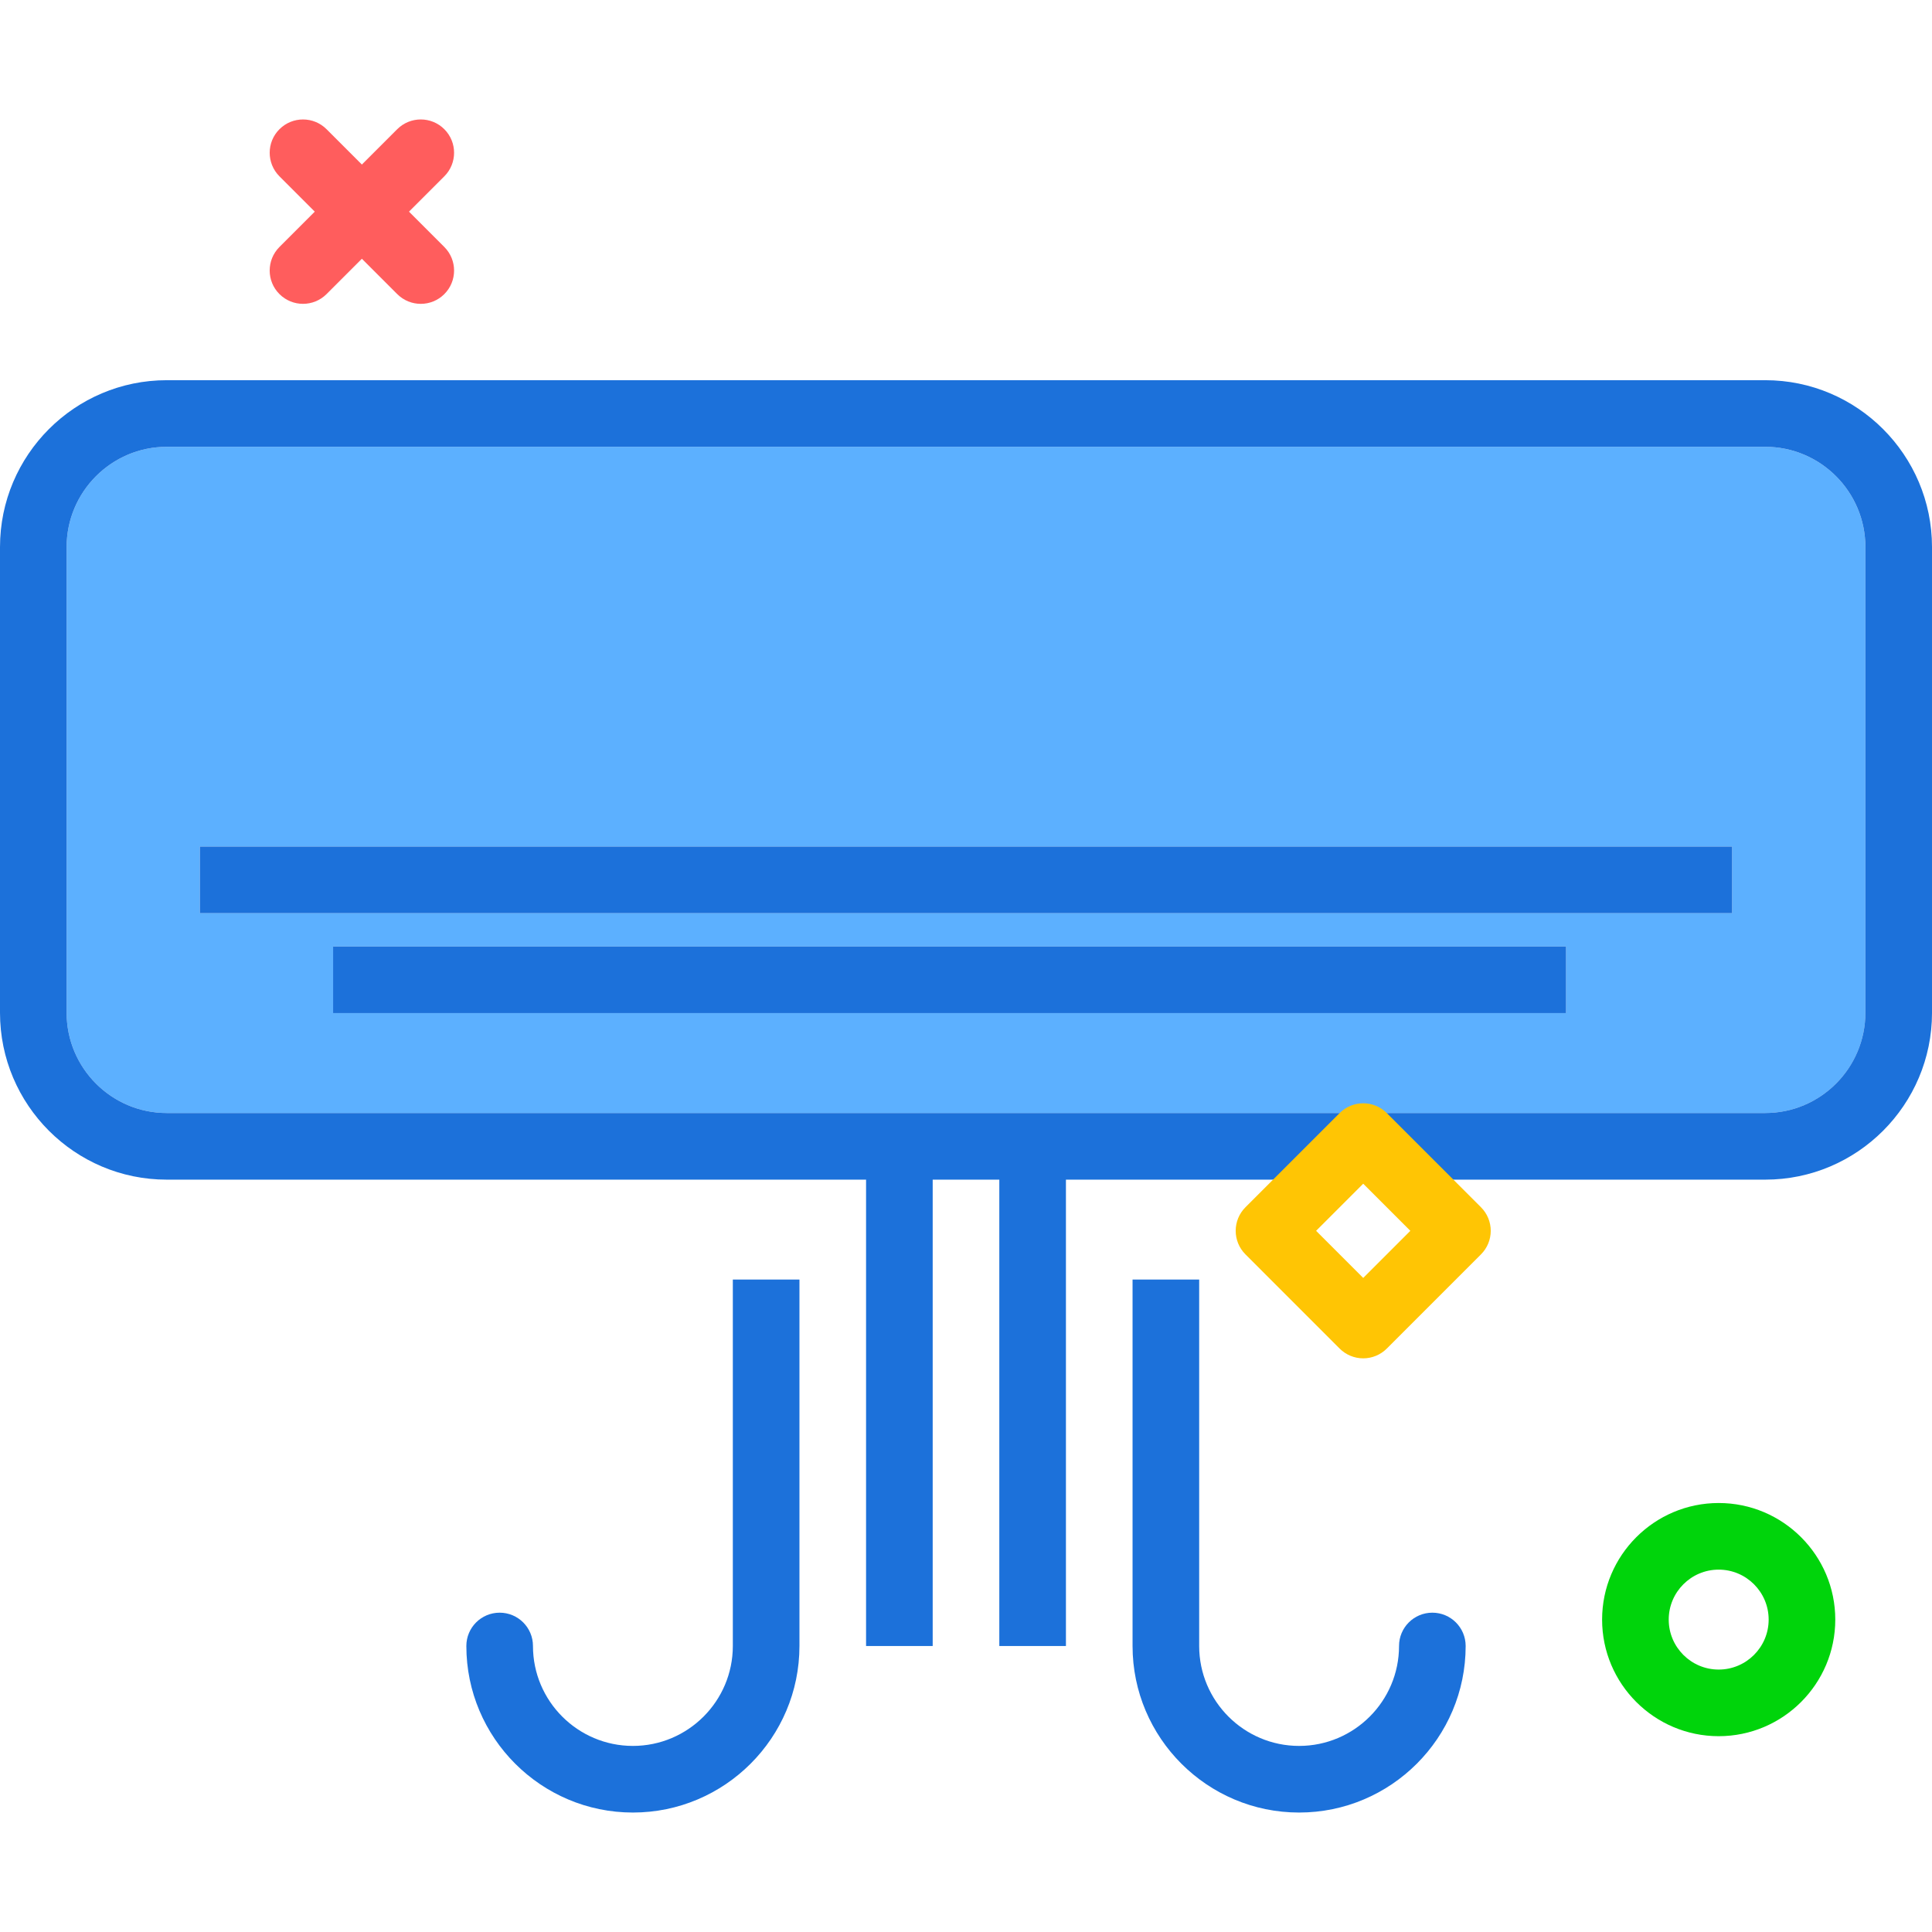 <?xml version="1.0" encoding="utf-8"?>
<!-- Uploaded to: SVG Repo, www.svgrepo.com, Generator: SVG Repo Mixer Tools -->
<svg xmlns="http://www.w3.org/2000/svg" xmlns:xlink="http://www.w3.org/1999/xlink" version="1.1" id="airconditioning"  viewBox="0 0 232 203.31" enable-background="new 0 0 232 203.31" xml:space="preserve" width="512" height="512">
<g>
	<path fill="#5CB0FF" d="M211.981,39.31H20.02C13.393,39.31,8,44.712,8,51.349v55.922   c0,6.637,5.393,12.039,12.02,12.039h191.961c6.627,0,12.02-5.402,12.02-12.039V51.349   C224,44.712,218.607,39.31,211.981,39.31z M188.057,107.31H40v-8h148.057V107.31z M208,95.31H24v-8h184V95.31z"/>
	<path fill="#1C71DA" d="M211.981,31.31H20.02C8.98,31.31,0,40.298,0,51.349v55.922   c0,11.051,8.98,20.039,20.02,20.039H104v56h8v-56h8v56h8v-56h83.981c11.039,0,20.02-8.988,20.02-20.039V51.349   C232,40.298,223.019,31.31,211.981,31.31z M224,107.27c0,6.637-5.393,12.039-12.02,12.039H20.02   C13.393,119.31,8,113.907,8,107.27V51.349c0-6.637,5.393-12.039,12.02-12.039h191.961   c6.627,0,12.02,5.402,12.02,12.039V107.27z"/>
	<rect x="40" y="99.31" fill="#1C71DA" width="148.057" height="8"/>
	<rect x="24" y="87.31" fill="#1C71DA" width="184" height="8"/>
	<path fill="#1C71DA" d="M172,179.31c-2.209,0-4,1.789-4,4c0,6.617-5.383,12-12,12s-12-5.383-12-12v-44h-8v44   c0,11.027,8.973,20,20,20s20-8.973,20-20C176,181.099,174.209,179.31,172,179.31z"/>
	<path fill="#1C71DA" d="M88,183.31c0,6.617-5.383,12-12,12s-12-5.383-12-12c0-2.211-1.791-4-4-4s-4,1.789-4,4   c0,11.027,8.973,20,20,20s20-8.973,20-20v-44h-8V183.31z"/>
</g>
<path fill="#FF5D5D" d="M36.385,22.141c-1.024,0-2.047-0.391-2.829-1.172c-1.562-1.562-1.562-4.095,0-5.656  L47.699,1.171c1.563-1.562,4.095-1.562,5.657,0s1.562,4.095,0,5.656L39.214,20.969  C38.433,21.751,37.409,22.141,36.385,22.141z"/>
<path fill="#FF5D5D" d="M50.528,22.142c-1.024,0-2.047-0.391-2.829-1.172L33.557,6.828  c-1.562-1.562-1.562-4.095,0-5.656c1.563-1.562,4.095-1.562,5.657,0l14.142,14.143c1.562,1.562,1.562,4.095,0,5.656  C52.575,21.752,51.551,22.142,50.528,22.142z"/>
<path fill="#00D40B" d="M206.385,194.141c-7.72,0-14-6.28-14-14s6.28-14,14-14s14,6.28,14,14  S214.105,194.141,206.385,194.141z M206.385,174.141c-3.309,0-6,2.691-6,6s2.691,6,6,6s6-2.691,6-6  S209.694,174.141,206.385,174.141z"/>
<path fill="#FFC504" d="M163.699,148.769L163.699,148.769c-1.061,0-2.079-0.422-2.829-1.172l-11.313-11.315  c-1.562-1.562-1.562-4.095,0-5.656l11.313-11.313c1.562-1.562,4.095-1.562,5.657,0l11.314,11.313  c0.75,0.75,1.172,1.768,1.172,2.828s-0.421,2.078-1.171,2.828l-11.314,11.315  C165.778,148.347,164.76,148.769,163.699,148.769z M158.042,133.455l5.657,5.657l5.657-5.657l-5.657-5.656  L158.042,133.455z"/>
</svg>